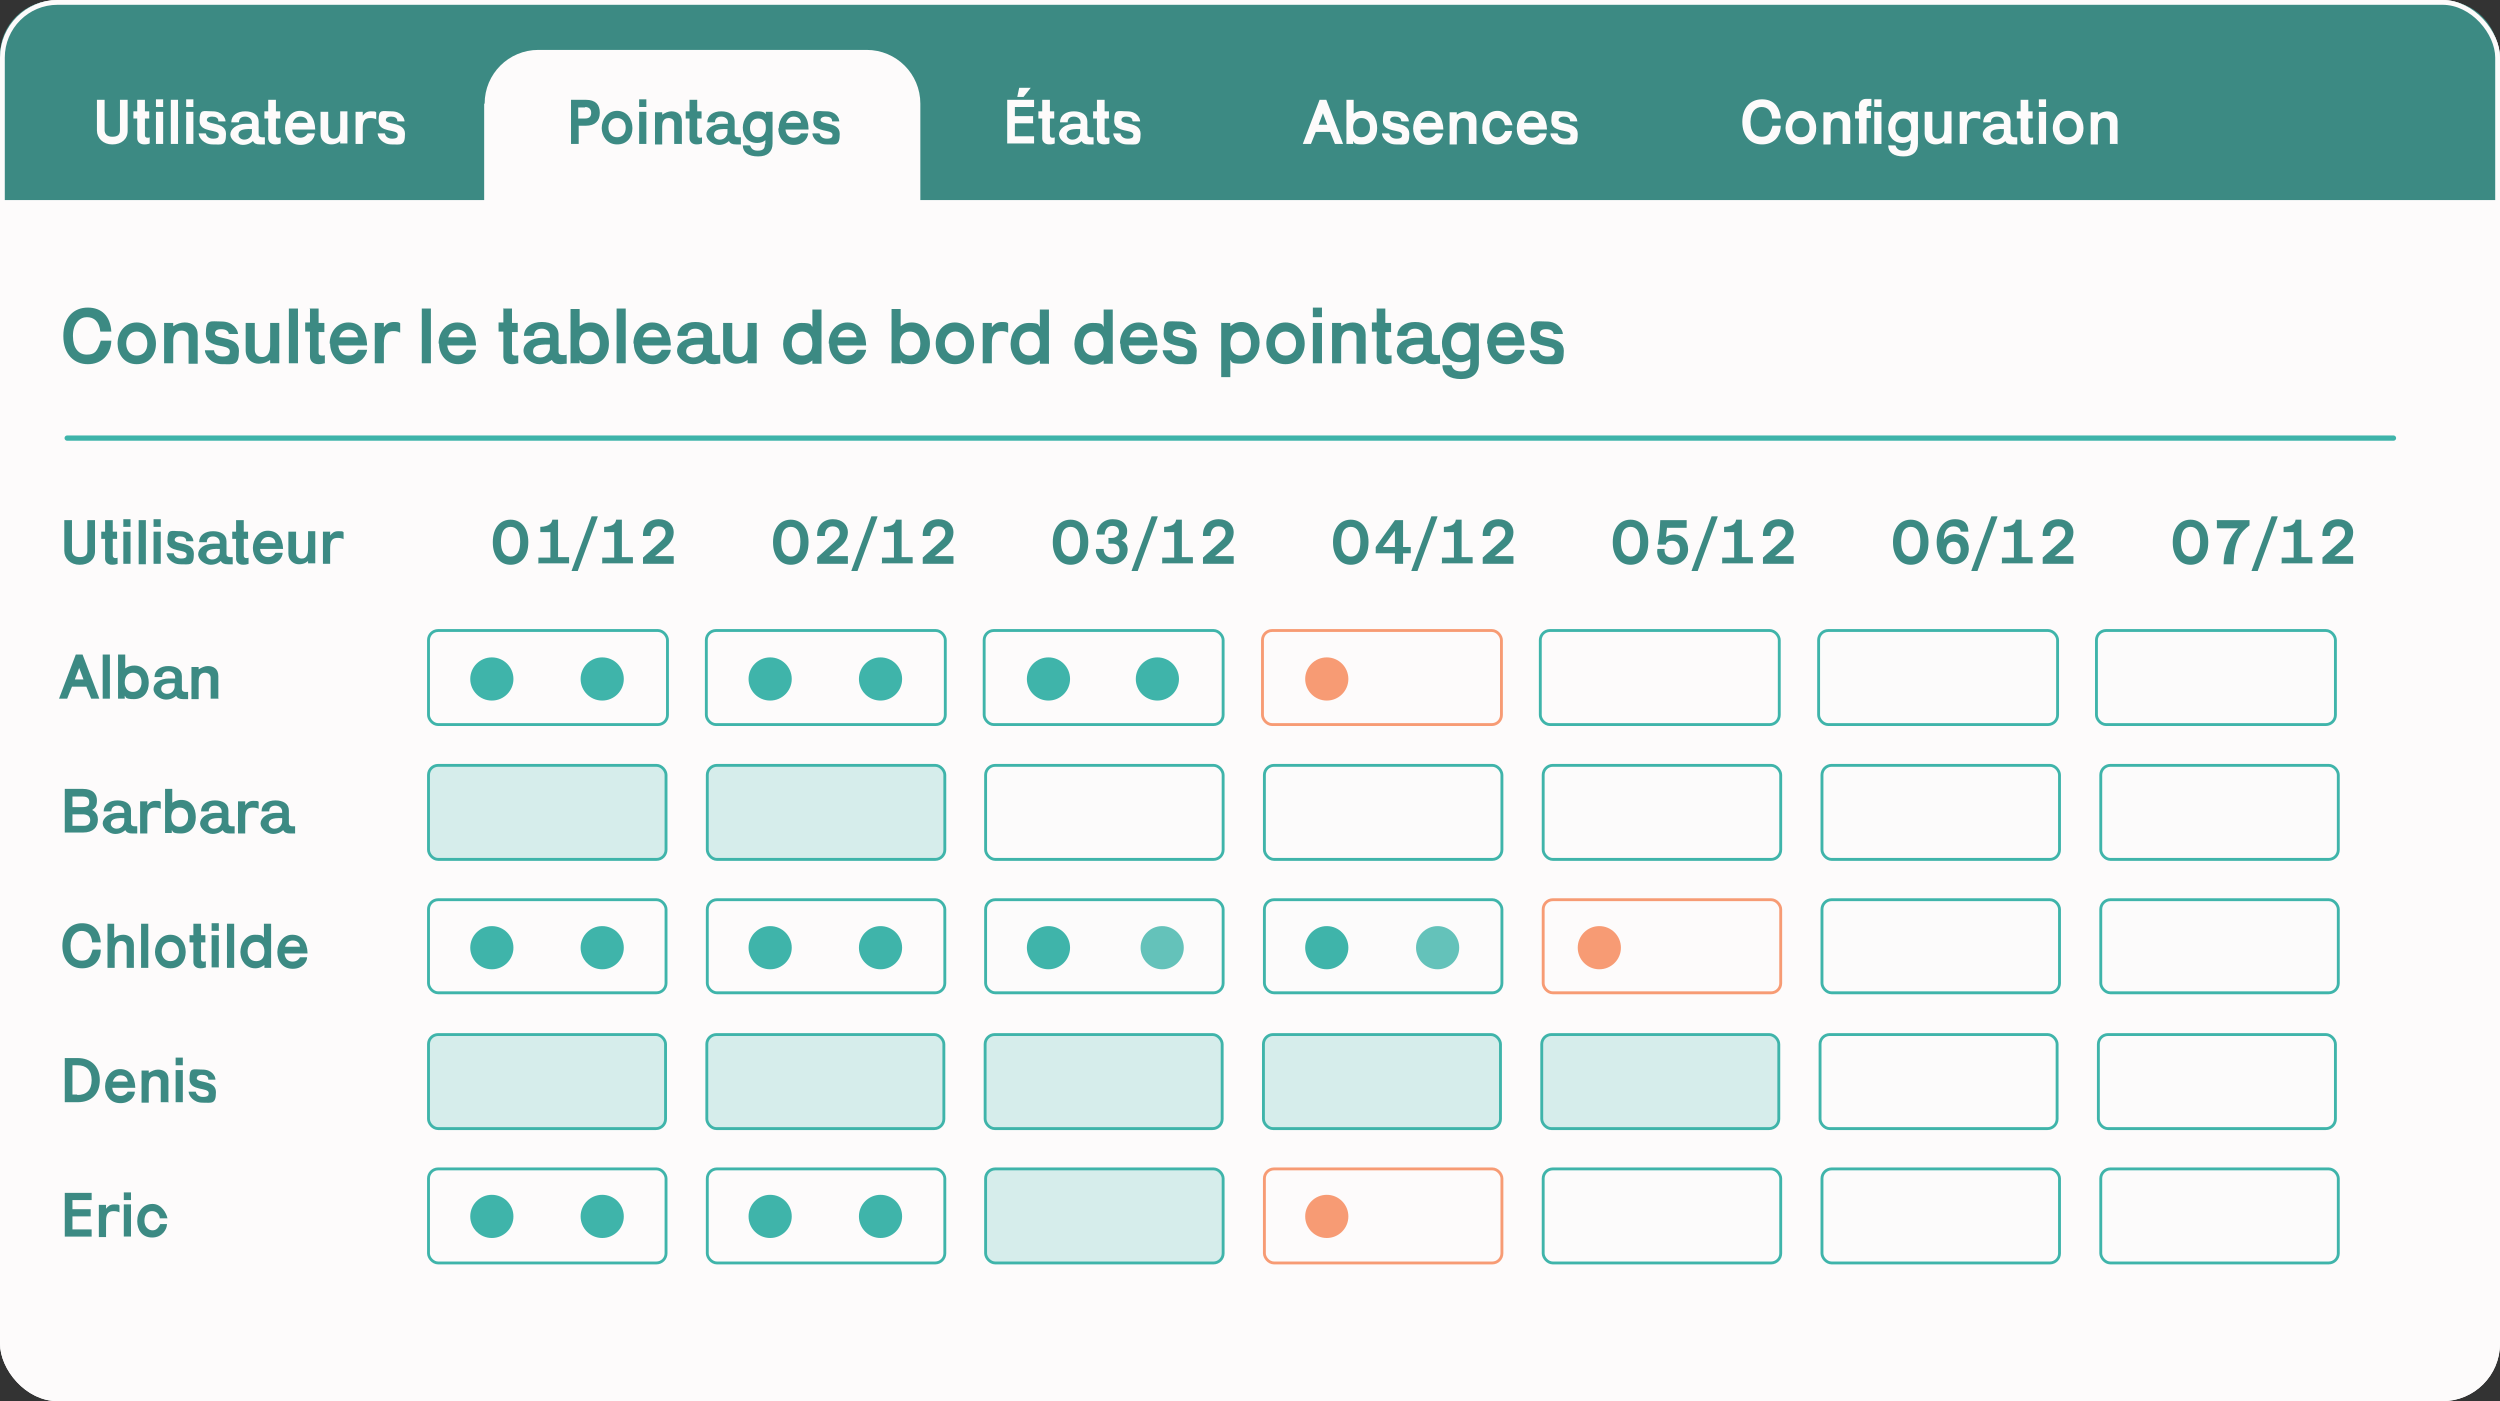 <?xml version="1.0" encoding="UTF-8"?>
<svg id="Calque_1" xmlns="http://www.w3.org/2000/svg" version="1.1" viewBox="0 0 521 292">
  <rect x="0" y="0" width="521" height="292" fill="#333333" stroke="none"/>
  <!-- Generator: Adobe Illustrator 29.7.1, SVG Export Plug-In . SVG Version: 2.1.1 Build 8)  -->
  <defs>
    <style>
      .st0 {
        stroke: #fdfbfb;
      }

      .st0, .st1, .st2, .st3 {
        fill: none;
      }

      .st4, .st5 {
        fill: #fdfbfb;
      }

      .st6, .st7 {
        fill: #3fb4aa;
      }

      .st6, .st5 {
        fill-opacity: .2;
      }

      .st6, .st5, .st1, .st2 {
        stroke-width: .6px;
      }

      .st6, .st5, .st1, .st3 {
        stroke: #3fb4aa;
      }

      .st8 {
        fill: #f79b74;
      }

      .st2 {
        stroke: #f79b74;
      }

      .st9 {
        fill: #3c8a83;
      }

      .st3 {
        stroke-linecap: round;
        stroke-width: 1.1px;
      }
    </style>
  </defs>
  <rect class="st4" y="0" width="521" height="292" rx="12" ry="12"/>
  <path class="st9" d="M0,11.5C0,5.3,5,.2,11.2.2h498.2c6.2,0,11.2,5,11.2,11.2v30.3H0V11.5Z"/>
  <path class="st4" d="M101,21.6c0-6.2,5-11.2,11.2-11.2h68.4c6.2,0,11.2,5,11.2,11.2v29.2h-90.9v-29.2Z"/>
  <rect class="st0" x=".5" y=".5" width="520" height="291" rx="11.5" ry="11.5"/>
  <path class="st4" d="M26.6,20.8v6.5c0,1.7-1.3,2.8-3.2,2.8s-3.2-1.3-3.2-2.9v-6.4h1.6v6.3c0,.8.5,1.4,1.6,1.4s1.6-.4,1.6-1.3v-6.4h1.6ZM28.7,20.8h1.5v2.4h.9v1.5h-.9v3.5c0,.4.3.5.5.5s.4,0,.5-.1v1.3c-.1,0-.4.2-1.1.2-1,0-1.5-.6-1.5-1.3v-4.1h-.8v-1.5h.8v-2.4ZM32.5,20.7h1.5v1.6h-1.5v-1.6ZM32.5,23.3h1.5v6.7h-1.5v-6.7ZM35.6,20.8h1.5v9.2h-1.5v-9.2ZM38.8,20.7h1.5v1.6h-1.5v-1.6ZM38.8,23.3h1.5v6.7h-1.5v-6.7ZM45.5,25.2c0-.6-.5-.9-1.3-.9s-1.1.4-1.1.7c0,1.1,4,.3,4,2.9s-.9,2.2-2.8,2.2-2.9-1.5-2.9-2.3h1.5c.1.5.5,1.1,1.5,1.1s1.2-.3,1.2-.8c0-1.3-4-.3-4-2.9s.7-2,2.7-2,2.7,1.4,2.7,2.1h-1.5ZM53.9,28c0,.4.3.6.7.6s.4,0,.6,0v1.5c-.5,0-.7,0-1,0-.8,0-1.2-.2-1.5-.7-.2.2-.9.8-2.1.8s-2.6-1.1-2.6-2.2,1.3-2.2,3.2-2.2h1.3v-.3c0-.7-.6-1.2-1.4-1.2s-1.3.4-1.3,1.2h-1.6c0-1.5,1.3-2.3,2.9-2.3s2.8.7,2.8,2.1v2.7ZM49.7,28.1c0,.5.5,1,1.2,1,1.1,0,1.6-.9,1.6-1.5v-.7c-2.3-.1-2.8.4-2.8,1.2ZM56,20.8h1.5v2.4h.9v1.5h-.9v3.5c0,.4.3.5.5.5s.4,0,.5-.1v1.3c-.1,0-.4.2-1.1.2-1,0-1.5-.6-1.5-1.3v-4.1h-.8v-1.5h.8v-2.4ZM59.4,26.7c0-1.8,1.2-3.6,3.1-3.6s3.1,1.3,3.2,3.9h-4.8c.1,1.2.8,1.7,1.7,1.7s1.4-.6,1.5-.9h1.5c0,.9-.9,2.4-3,2.4s-3.2-1.6-3.2-3.4ZM62.6,24.3c-.7,0-1.3.4-1.6,1.3h3.1c0-.8-.6-1.3-1.5-1.3ZM66.9,23.3h1.5v4.4c0,.8.5,1.2,1.2,1.2,1.1,0,1.3-1.1,1.3-1.9v-3.8h1.5v6.7h-1.5v-.5c-.2.2-.8.7-1.9.7s-2.2-.8-2.2-2.2v-4.6ZM78.3,24.8c-.3-.1-.6-.2-1.1-.2-1,0-1.6.4-1.6,2v3.4h-1.5v-6.7h1.5v.8c.4-.5.8-.9,1.7-.9s.8,0,1.1.2v1.5ZM82.8,25.2c0-.6-.5-.9-1.3-.9s-1.1.4-1.1.7c0,1.1,4,.3,4,2.9s-.9,2.2-2.8,2.2-2.9-1.5-2.9-2.3h1.5c.1.5.5,1.1,1.5,1.1s1.2-.3,1.2-.8c0-1.3-4-.3-4-2.9s.7-2,2.7-2,2.7,1.4,2.7,2.1h-1.5Z"/>
  <path class="st9" d="M119,30v-9.2h3.1c2,0,2.9,1,2.9,2.7s-1,2.7-2.9,2.7h-1.5v3c0,.3,0,.6,0,.8h-1.7ZM122,22.4h-1.5v2.3h1.4c.9,0,1.3-.4,1.3-1.2s-.5-1.2-1.3-1.2ZM125.4,26.7c0-1.8,1.2-3.6,3.2-3.6s3.2,1.7,3.2,3.6-1.1,3.4-3.2,3.4-3.2-1.8-3.2-3.4ZM130.4,26.6c0-1.2-.7-2-1.8-2s-1.8.8-1.8,2,.7,2,1.8,2,1.8-.7,1.8-2ZM133.2,20.7h1.5v1.6h-1.5v-1.6ZM133.2,23.3h1.5v6.7h-1.5v-6.7ZM142,30h-1.5v-4.4c0-.6-.5-1-1.2-1-1.1,0-1.3,1-1.3,1.7v3.8h-1.5v-6.7h1.5v.5c.6-.4,1.3-.7,1.9-.7,1.2,0,2.2.6,2.2,2.1v4.8ZM143.8,20.8h1.5v2.4h.9v1.5h-.9v3.5c0,.4.3.5.5.5s.4,0,.5-.1v1.3c-.1,0-.4.2-1.1.2-1,0-1.5-.6-1.5-1.3v-4.1h-.8v-1.5h.8v-2.4ZM153.1,28c0,.4.3.6.7.6s.4,0,.6,0v1.5c-.5,0-.7,0-1,0-.8,0-1.2-.2-1.5-.7-.2.2-.9.8-2.1.8s-2.6-1.1-2.6-2.2,1.3-2.2,3.2-2.2h1.3v-.3c0-.7-.6-1.2-1.4-1.2s-1.3.4-1.3,1.2h-1.6c0-1.5,1.3-2.3,2.9-2.3s2.8.7,2.8,2.1v2.7ZM148.8,28.1c0,.5.5,1,1.2,1,1.1,0,1.6-.9,1.6-1.5v-.7c-2.3-.1-2.8.4-2.8,1.2ZM159.5,30v-.8c-.3.3-.9.6-1.7.6-2,0-3-1.5-3-3.2s1.2-3.4,2.9-3.4,1.6.4,1.9.6v-.5h1.4v6.6c0,1.7-1,2.7-3,2.7s-3.2-.8-3.2-2.3h1.5c.2.4.4,1.1,1.6,1.1s1.5-.5,1.5-1.3ZM156.3,26.6c0,1.3.7,2,1.7,2s1.6-.7,1.6-2-.6-1.9-1.6-1.9-1.7.7-1.7,1.9ZM162.3,26.7c0-1.8,1.2-3.6,3.1-3.6s3.1,1.3,3.1,3.9h-4.8c.1,1.2.8,1.7,1.7,1.7s1.4-.6,1.5-.9h1.5c0,.9-.9,2.4-3,2.4s-3.2-1.6-3.2-3.4ZM165.4,24.3c-.7,0-1.3.4-1.6,1.3h3.1c0-.8-.6-1.3-1.5-1.3ZM173.4,25.2c0-.6-.5-.9-1.3-.9s-1.1.4-1.1.7c0,1.1,4,.3,4,2.9s-.9,2.2-2.8,2.2-2.9-1.5-2.9-2.3h1.5c.1.5.5,1.1,1.5,1.1s1.2-.3,1.2-.8c0-1.3-4-.3-4-2.9s.7-2,2.7-2,2.7,1.4,2.7,2.1h-1.5Z"/>
  <path class="st4" d="M209.9,30v-9.2h5.6v1.5h-4v1.9h3.8v1.5h-3.8v2.7h4v1.5h-5.6ZM212.3,18.3h2.5l-1.5,1.9h-1.3l.4-1.9ZM217.3,20.8h1.5v2.4h.9v1.5h-.9v3.5c0,.4.3.5.5.5s.4,0,.5-.1v1.3c-.1,0-.4.2-1.1.2-1,0-1.5-.6-1.5-1.3v-4.1h-.8v-1.5h.8v-2.4ZM226.6,28c0,.4.3.6.7.6s.4,0,.6,0v1.5c-.5,0-.7,0-1,0-.8,0-1.2-.2-1.5-.7-.2.2-.9.8-2.1.8s-2.6-1.1-2.6-2.2,1.3-2.2,3.2-2.2h1.3v-.3c0-.7-.6-1.2-1.4-1.2s-1.3.4-1.3,1.2h-1.6c0-1.5,1.3-2.3,2.9-2.3s2.8.7,2.8,2.1v2.7ZM222.3,28.1c0,.5.5,1,1.2,1,1.1,0,1.6-.9,1.6-1.5v-.7c-2.3-.1-2.8.4-2.8,1.2ZM228.7,20.8h1.5v2.4h.9v1.5h-.9v3.5c0,.4.3.5.5.5s.4,0,.5-.1v1.3c-.1,0-.4.2-1.1.2-1,0-1.5-.6-1.5-1.3v-4.1h-.8v-1.5h.8v-2.4ZM236,25.2c0-.6-.5-.9-1.3-.9s-1,.4-1,.7c0,1.1,4,.3,4,2.9s-.9,2.2-2.8,2.2-2.9-1.5-2.9-2.3h1.5c.1.5.5,1.1,1.5,1.1s1.2-.3,1.2-.8c0-1.3-4-.3-4-2.9s.7-2,2.7-2,2.7,1.4,2.7,2.1h-1.5Z"/>
  <path class="st4" d="M278.2,30l-1-2.5h-3l-1,2.5h-1.7l3.5-9.2h1.4l3.5,9.2h-1.7ZM274.7,26h1.9l-.9-2.4-.9,2.4ZM280.6,30v-9.2h1.5v2.9c.3-.2.9-.6,1.9-.6,2,0,3,1.6,3,3.6s-1.1,3.4-3.1,3.4-1.6-.5-1.9-.7v.6h-1.4ZM285.5,26.6c0-1.4-.8-2-1.8-2s-1.7.7-1.7,2,.7,2,1.7,2,1.8-.7,1.8-2ZM292,25.2c0-.6-.5-.9-1.3-.9s-1,.4-1,.7c0,1.1,4,.3,4,2.9s-.9,2.2-2.8,2.2-2.9-1.5-2.9-2.3h1.5c.1.5.5,1.1,1.5,1.1s1.2-.3,1.2-.8c0-1.3-4-.3-4-2.9s.7-2,2.7-2,2.7,1.4,2.7,2.1h-1.5ZM294.5,26.7c0-1.8,1.2-3.6,3.1-3.6s3.1,1.3,3.2,3.9h-4.8c.1,1.2.8,1.7,1.7,1.7s1.4-.6,1.5-.9h1.5c0,.9-.9,2.4-3,2.4s-3.2-1.6-3.2-3.4ZM297.7,24.3c-.7,0-1.3.4-1.6,1.3h3.1c0-.8-.6-1.3-1.5-1.3ZM307.6,30h-1.5v-4.4c0-.6-.5-1-1.2-1-1.1,0-1.3,1-1.3,1.7v3.8h-1.5v-6.7h1.5v.5c.6-.4,1.3-.7,1.9-.7,1.2,0,2.2.6,2.2,2.1v4.8ZM308.9,26.7c0-2.1,1.3-3.6,3.2-3.6s2.9,2,3.1,3h-1.6c-.1-.8-.6-1.5-1.6-1.5s-1.6.7-1.6,2,.8,2,1.7,2,1.3-.7,1.6-1.3h1.4c0,1.1-1,2.8-3.1,2.8s-3.1-1.6-3.1-3.4ZM316.1,26.7c0-1.8,1.2-3.6,3.1-3.6s3.1,1.3,3.2,3.9h-4.8c.1,1.2.8,1.7,1.7,1.7s1.4-.6,1.5-.9h1.5c0,.9-.9,2.4-3,2.4s-3.2-1.6-3.2-3.4ZM319.2,24.3c-.7,0-1.3.4-1.6,1.3h3.1c0-.8-.6-1.3-1.5-1.3ZM327.2,25.2c0-.6-.5-.9-1.3-.9s-1.1.4-1.1.7c0,1.1,4,.3,4,2.9s-.9,2.2-2.8,2.2-2.9-1.5-2.9-2.3h1.5c.1.5.5,1.1,1.5,1.1s1.2-.3,1.2-.8c0-1.3-4-.3-4-2.9s.7-2,2.7-2,2.7,1.4,2.7,2.1h-1.5Z"/>
  <path class="st4" d="M369.4,26.2h1.7c0,2.4-1.6,3.9-3.9,3.9s-4.1-1.6-4.1-4.7,1.8-4.7,4.1-4.7,3.7,1.4,3.9,4h-1.8c-.1-1.7-1-2.4-2.2-2.4s-2.3,1-2.3,3.1.9,3.1,2.3,3.1,1.8-.6,2.3-2.3ZM372.1,26.7c0-1.8,1.2-3.6,3.2-3.6s3.2,1.7,3.2,3.6-1.1,3.4-3.2,3.4-3.2-1.8-3.2-3.4ZM377.1,26.6c0-1.2-.7-2-1.8-2s-1.8.8-1.8,2,.7,2,1.8,2,1.8-.7,1.8-2ZM385.5,30h-1.5v-4.4c0-.6-.5-1-1.2-1-1.1,0-1.3,1-1.3,1.7v3.8h-1.5v-6.7h1.5v.5c.6-.4,1.3-.7,1.9-.7,1.2,0,2.2.6,2.2,2.1v4.8ZM387.4,30v-5.3h-.8v-1.5h.8v-1.1c0-.6.4-1.5,1.5-1.5s.9,0,1.1,0v1.5c0,0-.3,0-.5,0s-.5.1-.5.5v.5h.9v1.5h-.9v5.3h-1.5ZM390.6,20.7h1.5v1.6h-1.5v-1.6ZM390.6,23.3h1.5v6.7h-1.5v-6.7ZM398.2,30v-.8c-.3.3-.9.6-1.7.6-2,0-3-1.5-3-3.2s1.2-3.4,2.9-3.4,1.6.4,1.9.6v-.5h1.4v6.6c0,1.7-1,2.7-3,2.7s-3.2-.8-3.2-2.3h1.5c.2.4.4,1.1,1.6,1.1s1.5-.5,1.5-1.3ZM395,26.6c0,1.3.7,2,1.7,2s1.6-.7,1.6-2-.6-1.9-1.6-1.9-1.7.7-1.7,1.9ZM401.2,23.3h1.5v4.4c0,.8.5,1.2,1.2,1.2,1.1,0,1.3-1.1,1.3-1.9v-3.8h1.5v6.7h-1.5v-.5c-.2.2-.8.7-1.9.7s-2.2-.8-2.2-2.2v-4.6ZM412.6,24.8c-.3-.1-.6-.2-1.1-.2-1,0-1.6.4-1.6,2v3.4h-1.5v-6.7h1.5v.8c.4-.5.8-.9,1.7-.9s.8,0,1.1.2v1.5ZM419.1,28c0,.4.3.6.7.6s.4,0,.6,0v1.5c-.5,0-.7,0-1,0-.8,0-1.2-.2-1.5-.7-.2.2-.9.8-2.1.8s-2.6-1.1-2.6-2.2,1.3-2.2,3.1-2.2h1.3v-.3c0-.7-.6-1.2-1.4-1.2s-1.3.4-1.3,1.2h-1.6c0-1.5,1.3-2.3,2.9-2.3s2.8.7,2.8,2.1v2.7ZM414.8,28.1c0,.5.5,1,1.2,1,1.1,0,1.6-.9,1.6-1.5v-.7c-2.3-.1-2.8.4-2.8,1.2ZM421.2,20.8h1.5v2.4h.9v1.5h-.9v3.5c0,.4.3.5.5.5s.4,0,.5-.1v1.3c-.1,0-.4.2-1.1.2-1,0-1.5-.6-1.5-1.3v-4.1h-.8v-1.5h.8v-2.4ZM424.9,20.7h1.5v1.6h-1.5v-1.6ZM424.9,23.3h1.5v6.7h-1.5v-6.7ZM427.8,26.7c0-1.8,1.2-3.6,3.2-3.6s3.2,1.7,3.2,3.6-1.1,3.4-3.2,3.4-3.2-1.8-3.2-3.4ZM432.8,26.6c0-1.2-.7-2-1.8-2s-1.8.8-1.8,2,.7,2,1.8,2,1.8-.7,1.8-2ZM441.2,30h-1.5v-4.4c0-.6-.5-1-1.2-1-1.1,0-1.3,1-1.3,1.7v3.8h-1.5v-6.7h1.5v.5c.6-.4,1.3-.7,1.9-.7,1.2,0,2.2.6,2.2,2.1v4.8Z"/>
  <path class="st9" d="M19.8,108.4v6.5c0,1.7-1.3,2.8-3.2,2.8s-3.2-1.3-3.2-2.9v-6.4h1.6v6.3c0,.8.5,1.4,1.6,1.4s1.6-.4,1.6-1.3v-6.4h1.6ZM22,108.4h1.5v2.4h.9v1.5h-.9v3.5c0,.4.3.5.5.5s.4,0,.5-.1v1.3c-.1,0-.4.2-1.1.2-1,0-1.5-.6-1.5-1.3v-4.1h-.8v-1.5h.8v-2.4ZM25.7,108.2h1.5v1.6h-1.5v-1.6ZM25.7,110.8h1.5v6.7h-1.5v-6.7ZM28.9,108.4h1.5v9.2h-1.5v-9.2ZM32,108.2h1.5v1.6h-1.5v-1.6ZM32,110.8h1.5v6.7h-1.5v-6.7ZM38.8,112.7c0-.6-.5-.9-1.3-.9s-1.1.4-1.1.7c0,1.1,4,.3,4,2.9s-.9,2.2-2.8,2.2-2.9-1.5-2.9-2.3h1.5c.1.5.5,1.1,1.5,1.1s1.2-.3,1.2-.8c0-1.3-4-.3-4-2.9s.7-2,2.7-2,2.7,1.4,2.7,2.1h-1.5ZM47.2,115.5c0,.4.3.6.7.6s.4,0,.6,0v1.5c-.5,0-.7,0-1,0-.8,0-1.2-.2-1.5-.7-.2.2-.9.8-2.1.8s-2.6-1-2.6-2.2,1.3-2.2,3.2-2.2h1.3v-.3c0-.7-.6-1.2-1.4-1.2s-1.3.4-1.3,1.2h-1.6c0-1.5,1.3-2.3,2.9-2.3s2.8.7,2.8,2.1v2.7ZM43,115.6c0,.5.5,1,1.2,1,1.1,0,1.6-.9,1.6-1.5v-.7c-2.3-.1-2.8.4-2.8,1.2ZM49.3,108.4h1.5v2.4h.9v1.5h-.9v3.5c0,.4.3.5.5.5s.4,0,.5-.1v1.3c-.1,0-.4.2-1.1.2-1,0-1.5-.6-1.5-1.3v-4.1h-.8v-1.5h.8v-2.4ZM52.7,114.2c0-1.8,1.2-3.6,3.1-3.6s3.1,1.3,3.2,3.8h-4.8c.1,1.2.8,1.7,1.7,1.7s1.4-.6,1.5-.9h1.5c0,.9-.9,2.4-3,2.4s-3.2-1.6-3.2-3.4ZM55.9,111.9c-.7,0-1.3.4-1.6,1.3h3.1c0-.8-.6-1.3-1.5-1.3ZM60.2,110.8h1.5v4.4c0,.8.5,1.2,1.2,1.2,1.1,0,1.3-1.1,1.3-1.9v-3.8h1.5v6.7h-1.5v-.5c-.2.2-.8.7-1.9.7s-2.2-.8-2.2-2.2v-4.6ZM71.5,112.3c-.3-.1-.6-.2-1.1-.2-1,0-1.6.4-1.6,2v3.4h-1.5v-6.7h1.5v.8c.4-.5.8-.9,1.7-.9s.8,0,1.1.2v1.5Z"/>
  <path class="st9" d="M19,145.6l-1-2.5h-3l-1,2.5h-1.7l3.5-9.2h1.4l3.5,9.2h-1.7ZM15.5,141.6h1.9l-.9-2.4-.9,2.4ZM21.4,136.4h1.5v9.2h-1.5v-9.2ZM24.6,145.6v-9.2h1.5v2.9c.3-.2.9-.6,1.9-.6,2,0,3,1.6,3,3.6s-1.1,3.4-3.1,3.4-1.6-.5-1.9-.7v.6h-1.4ZM29.5,142.2c0-1.4-.8-2-1.8-2s-1.7.7-1.7,2,.7,2,1.7,2,1.8-.7,1.8-2ZM37.9,143.6c0,.4.3.6.7.6s.4,0,.6,0v1.5c-.5,0-.7,0-1,0-.8,0-1.2-.2-1.5-.7-.2.2-.9.8-2.1.8s-2.6-1-2.6-2.2,1.3-2.2,3.2-2.2h1.3v-.3c0-.7-.6-1.2-1.4-1.2s-1.3.4-1.3,1.2h-1.6c0-1.5,1.3-2.3,2.9-2.3s2.8.7,2.8,2.1v2.7ZM33.6,143.6c0,.5.5,1,1.2,1,1.1,0,1.6-.9,1.6-1.5v-.7c-2.3-.1-2.8.4-2.8,1.2ZM45.4,145.6h-1.5v-4.4c0-.6-.5-1-1.2-1-1.1,0-1.3,1-1.3,1.7v3.8h-1.5v-6.7h1.5v.5c.6-.4,1.3-.7,1.9-.7,1.2,0,2.2.6,2.2,2.1v4.8Z"/>
  <path class="st9" d="M13.5,173.6v-9.2h3.7c2.2,0,3,1.1,3,2.4s-.4,1.6-1,2c1,.5,1.2,1.3,1.2,2,0,1.6-1,2.7-3.1,2.7h-3.8ZM17.2,166h-2.1v2.2h2.1c1,0,1.4-.3,1.4-1.1s-.5-1.1-1.4-1.1ZM17.2,169.7h-2.1v2.4h2.4c.8,0,1.3-.4,1.3-1.2s-.6-1.2-1.6-1.2ZM27.3,171.6c0,.4.3.6.7.6s.4,0,.6,0v1.5c-.5,0-.7,0-1,0-.8,0-1.2-.2-1.5-.7-.2.2-.9.8-2.1.8s-2.6-1.1-2.6-2.2,1.3-2.2,3.2-2.2h1.3v-.3c0-.7-.6-1.2-1.4-1.2s-1.3.4-1.3,1.2h-1.6c0-1.5,1.3-2.3,2.9-2.3s2.8.7,2.8,2.1v2.7ZM23.1,171.7c0,.5.5,1,1.2,1,1.1,0,1.6-.9,1.6-1.5v-.7c-2.3-.1-2.8.4-2.8,1.2ZM33.4,168.5c-.3-.1-.6-.2-1.1-.2-1,0-1.6.4-1.6,2v3.4h-1.5v-6.7h1.5v.8c.4-.5.8-.9,1.7-.9s.8,0,1.1.2v1.5ZM34.4,173.6v-9.2h1.5v2.9c.3-.2.9-.6,1.9-.6,2,0,3,1.6,3,3.6s-1.1,3.4-3.1,3.4-1.6-.5-1.9-.7v.6h-1.4ZM39.2,170.3c0-1.4-.8-2-1.8-2s-1.7.7-1.7,2,.7,2,1.7,2,1.8-.7,1.8-2ZM47.6,171.6c0,.4.3.6.7.6s.4,0,.6,0v1.5c-.5,0-.7,0-1,0-.8,0-1.2-.2-1.5-.7-.2.2-.9.8-2.1.8s-2.6-1.1-2.6-2.2,1.3-2.2,3.2-2.2h1.3v-.3c0-.7-.6-1.2-1.4-1.2s-1.3.4-1.3,1.2h-1.6c0-1.5,1.3-2.3,2.9-2.3s2.8.7,2.8,2.1v2.7ZM43.4,171.7c0,.5.5,1,1.2,1,1.1,0,1.6-.9,1.6-1.5v-.7c-2.3-.1-2.8.4-2.8,1.2ZM53.8,168.5c-.3-.1-.6-.2-1.1-.2-1,0-1.6.4-1.6,2v3.4h-1.5v-6.7h1.5v.8c.4-.5.8-.9,1.7-.9s.8,0,1.1.2v1.5ZM60.2,171.6c0,.4.3.6.7.6s.4,0,.6,0v1.5c-.5,0-.7,0-1,0-.8,0-1.2-.2-1.5-.7-.2.2-.9.8-2.1.8s-2.6-1.1-2.6-2.2,1.3-2.2,3.2-2.2h1.3v-.3c0-.7-.6-1.2-1.4-1.2s-1.3.4-1.3,1.2h-1.6c0-1.5,1.3-2.3,2.9-2.3s2.8.7,2.8,2.1v2.7ZM56,171.7c0,.5.5,1,1.2,1,1.1,0,1.6-.9,1.6-1.5v-.7c-2.3-.1-2.8.4-2.8,1.2Z"/>
  <path class="st9" d="M19.3,197.9h1.7c0,2.4-1.6,3.9-3.9,3.9s-4.1-1.6-4.1-4.7,1.8-4.7,4.1-4.7,3.7,1.4,3.9,4h-1.8c-.1-1.7-1-2.4-2.2-2.4s-2.3,1-2.3,3.1.9,3.1,2.3,3.1,1.8-.6,2.3-2.3ZM27.9,201.7h-1.5v-4.4c0-.8-.5-1.2-1.2-1.2-1.1,0-1.3,1.2-1.3,2v3.6h-1.5v-9.2h1.4v3c.2-.2.9-.7,1.9-.7s2.2.6,2.2,2.1v4.8ZM29.4,192.5h1.5v9.2h-1.5v-9.2ZM32.3,198.4c0-1.8,1.2-3.6,3.2-3.6s3.2,1.7,3.2,3.6-1.1,3.4-3.2,3.4-3.2-1.8-3.2-3.4ZM37.3,198.3c0-1.2-.7-2-1.8-2s-1.8.8-1.8,2,.7,2,1.8,2,1.8-.7,1.8-2ZM40.4,192.5h1.5v2.4h.9v1.5h-.9v3.5c0,.4.3.5.5.5s.4,0,.5-.1v1.3c-.1,0-.4.2-1.1.2-1,0-1.5-.6-1.5-1.3v-4.1h-.8v-1.5h.8v-2.4ZM44.1,192.4h1.5v1.6h-1.5v-1.6ZM44.1,194.9h1.5v6.7h-1.5v-6.7ZM47.3,192.5h1.5v9.2h-1.5v-9.2ZM56.5,201.7h-1.4v-.6c-.3.2-.9.7-1.9.7-2,0-3.1-1.7-3.1-3.4s1.1-3.6,3-3.6,1.5.4,1.9.6v-2.9h1.5v9.2ZM51.6,198.3c0,1.3.7,2,1.8,2s1.7-.7,1.7-2-.7-2-1.7-2-1.8.6-1.8,2ZM57.8,198.4c0-1.8,1.2-3.6,3.1-3.6s3.1,1.3,3.2,3.9h-4.8c.1,1.2.8,1.7,1.7,1.7s1.4-.6,1.5-.9h1.5c0,.9-.9,2.4-3,2.4s-3.2-1.6-3.2-3.4ZM61,196c-.7,0-1.3.4-1.6,1.3h3.1c0-.8-.6-1.3-1.5-1.3Z"/>
  <path class="st9" d="M13.5,229.7v-9.2h2.7c2.7,0,4.6,1.7,4.6,4.6s-1.8,4.6-4.6,4.6h-2.7ZM16.1,228.2c1.9,0,3-1,3-3.1s-1.1-3.1-3-3.1h-1v6.1h1ZM21.9,226.4c0-1.8,1.2-3.6,3.1-3.6s3.1,1.3,3.2,3.9h-4.8c.1,1.2.8,1.7,1.7,1.7s1.4-.6,1.5-.9h1.5c0,.9-.9,2.4-3,2.4s-3.2-1.6-3.2-3.4ZM25.1,224.1c-.7,0-1.3.4-1.6,1.3h3.1c0-.8-.6-1.3-1.5-1.3ZM35,229.7h-1.5v-4.4c0-.6-.5-1-1.2-1-1.1,0-1.3,1-1.3,1.7v3.8h-1.5v-6.7h1.5v.5c.6-.4,1.3-.7,1.9-.7,1.2,0,2.2.6,2.2,2.1v4.8ZM36.6,220.4h1.5v1.6h-1.5v-1.6ZM36.6,223h1.5v6.7h-1.5v-6.7ZM43.4,224.9c0-.6-.5-.9-1.3-.9s-1.1.4-1.1.7c0,1.1,4,.3,4,2.9s-.9,2.2-2.8,2.2-2.9-1.5-2.9-2.3h1.5c.1.5.5,1.1,1.5,1.1s1.2-.3,1.2-.8c0-1.3-4-.3-4-2.9s.7-2,2.7-2,2.7,1.4,2.7,2.1h-1.5Z"/>
  <path class="st9" d="M13.5,257.8v-9.2h5.6v1.5h-4v1.9h3.8v1.5h-3.8v2.7h4v1.5h-5.6ZM24.8,252.6c-.3-.1-.6-.2-1.1-.2-1,0-1.6.4-1.6,2v3.4h-1.5v-6.7h1.5v.8c.4-.5.8-.9,1.7-.9s.8,0,1.1.2v1.5ZM25.8,248.5h1.5v1.6h-1.5v-1.6ZM25.8,251h1.5v6.7h-1.5v-6.7ZM28.6,254.5c0-2.1,1.3-3.6,3.2-3.6s2.9,2,3.1,3h-1.6c-.1-.8-.6-1.5-1.6-1.5s-1.6.7-1.6,2,.8,2,1.7,2,1.3-.7,1.6-1.3h1.4c0,1.1-1,2.8-3.1,2.8s-3.1-1.6-3.1-3.4Z"/>
  <path class="st9" d="M106.4,117.7c-2,0-3.7-1.5-3.7-4.7s1.7-4.7,3.7-4.7,3.7,1.5,3.7,4.7-1.7,4.7-3.7,4.7ZM106.4,116c1.4,0,2-1.2,2-3.1s-.6-3.1-2-3.1-2,1.2-2,3.1.6,3.1,2,3.1ZM112.2,117.5v-1.3h2.5v-5.3h-2.1v-1.1c2-.1,2.4-.8,2.5-1.5h1.2v7.8h2.3v1.3h-6.5ZM119.1,119l4.2-11.4h1.3l-4.2,11.4h-1.3ZM125.5,117.5v-1.3h2.5v-5.3h-2.1v-1.1c2-.1,2.4-.8,2.5-1.5h1.2v7.8h2.3v1.3h-6.5ZM134,117.5v-1.3l3-2.7c1-.9,1.7-1.5,1.7-2.4s-.5-1.4-1.5-1.4-1.6.7-1.6,2h-1.6c-.1-2.2,1.3-3.5,3.3-3.5s3.1,1.3,3.1,2.7-.8,2.5-2,3.4l-1.9,1.6h3.9v1.6h-6.4Z"/>
  <path class="st9" d="M164.8,117.7c-2,0-3.7-1.5-3.7-4.7s1.7-4.7,3.7-4.7,3.7,1.5,3.7,4.7-1.7,4.7-3.7,4.7ZM164.8,116c1.4,0,2-1.2,2-3.1s-.6-3.1-2-3.1-2,1.2-2,3.1.6,3.1,2,3.1ZM170.3,117.5v-1.3l3-2.7c1-.9,1.7-1.5,1.7-2.4s-.5-1.4-1.5-1.4-1.6.7-1.6,2h-1.6c-.1-2.2,1.3-3.5,3.3-3.5s3.1,1.3,3.1,2.7-.8,2.5-2,3.4l-1.9,1.6h3.9v1.6h-6.4ZM177.4,119l4.2-11.4h1.3l-4.2,11.4h-1.3ZM183.8,117.5v-1.3h2.5v-5.3h-2.1v-1.1c2-.1,2.4-.8,2.5-1.5h1.2v7.8h2.3v1.3h-6.5ZM192.3,117.5v-1.3l3-2.7c1-.9,1.7-1.5,1.7-2.4s-.5-1.4-1.5-1.4-1.6.7-1.6,2h-1.6c-.1-2.2,1.3-3.5,3.3-3.5s3.1,1.3,3.1,2.7-.8,2.5-2,3.4l-1.9,1.6h3.9v1.6h-6.4Z"/>
  <path class="st9" d="M223.1,117.7c-2,0-3.7-1.5-3.7-4.7s1.7-4.7,3.7-4.7,3.7,1.5,3.7,4.7-1.7,4.7-3.7,4.7ZM223.1,116c1.4,0,2-1.2,2-3.1s-.6-3.1-2-3.1-2,1.2-2,3.1.6,3.1,2,3.1ZM231,112.1h.8c.8,0,1.4-.6,1.4-1.3s-.4-1.2-1.4-1.2-1.5.7-1.6,1.8h-1.6c-.1-1.5,1.1-3.2,3.3-3.2s3,1.3,3,2.4-.3,1.6-1.2,2c1,.5,1.3,1.1,1.3,2,0,1.5-1.2,3-3.3,3s-3.5-1.7-3.3-3.2h1.6c0,.9.5,1.8,1.7,1.8s1.6-.6,1.6-1.5-.5-1.4-1.5-1.4h-.8v-1.2ZM235.8,119l4.2-11.4h1.3l-4.2,11.4h-1.3ZM242.2,117.5v-1.3h2.5v-5.3h-2.1v-1.1c2-.1,2.4-.8,2.5-1.5h1.2v7.8h2.3v1.3h-6.5ZM250.7,117.5v-1.3l3-2.7c1-.9,1.7-1.5,1.7-2.4s-.5-1.4-1.5-1.4-1.6.7-1.6,2h-1.6c-.1-2.2,1.3-3.5,3.3-3.5s3.1,1.3,3.1,2.7-.8,2.5-2,3.4l-1.9,1.6h3.9v1.6h-6.4Z"/>
  <path class="st9" d="M281.5,117.7c-2,0-3.7-1.5-3.7-4.7s1.7-4.7,3.7-4.7,3.7,1.5,3.7,4.7-1.7,4.7-3.7,4.7ZM281.5,116c1.4,0,2-1.2,2-3.1s-.6-3.1-2-3.1-2,1.2-2,3.1.6,3.1,2,3.1ZM286.7,115.3v-1.3l4-5.6h1.7v5.6h1.6v1.3h-1.6v2.2h-1.7v-2.2h-4ZM288.2,114h2.5v-3.4l-2.5,3.4ZM294.1,119l4.2-11.4h1.3l-4.2,11.4h-1.3ZM300.5,117.5v-1.3h2.5v-5.3h-2.1v-1.1c2-.1,2.4-.8,2.5-1.5h1.2v7.8h2.3v1.3h-6.5ZM309,117.5v-1.3l3-2.7c1-.9,1.7-1.5,1.7-2.4s-.5-1.4-1.5-1.4-1.6.7-1.6,2h-1.6c-.1-2.2,1.3-3.5,3.3-3.5s3.1,1.3,3.1,2.7-.8,2.5-2,3.4l-1.9,1.6h3.9v1.6h-6.4Z"/>
  <path class="st9" d="M339.8,117.7c-2,0-3.7-1.5-3.7-4.7s1.7-4.7,3.7-4.7,3.7,1.5,3.7,4.7-1.7,4.7-3.7,4.7ZM339.8,116c1.4,0,2-1.2,2-3.1s-.6-3.1-2-3.1-2,1.2-2,3.1.6,3.1,2,3.1ZM347.2,113.5h-1.7c.3-1.8.4-3.1.5-5.1h5.5s0,1.6,0,1.6h-4.1l-.2,1.9c.5-.3,1-.5,1.8-.5,1.7,0,2.8,1.3,2.8,3.1s-1.4,3.2-3.4,3.2-3.3-1.3-3-3.3h1.5c-.1,1.2.5,1.8,1.6,1.8s1.6-.8,1.6-1.7-.5-1.8-1.6-1.8-1.3.5-1.4.9ZM352.5,119l4.2-11.4h1.3l-4.2,11.4h-1.3ZM358.9,117.5v-1.3h2.5v-5.3h-2.1v-1.1c2-.1,2.4-.8,2.5-1.5h1.2v7.8h2.3v1.3h-6.5ZM367.4,117.5v-1.3l3-2.7c1-.9,1.7-1.5,1.7-2.4s-.5-1.4-1.5-1.4-1.6.7-1.6,2h-1.6c-.1-2.2,1.3-3.5,3.3-3.5s3.1,1.3,3.1,2.7-.8,2.5-2,3.4l-1.9,1.6h3.9v1.6h-6.4Z"/>
  <path class="st9" d="M398.2,117.7c-2,0-3.7-1.5-3.7-4.7s1.7-4.7,3.7-4.7,3.7,1.5,3.7,4.7-1.7,4.7-3.7,4.7ZM398.2,116c1.4,0,2-1.2,2-3.1s-.6-3.1-2-3.1-2,1.2-2,3.1.6,3.1,2,3.1ZM410.3,114.4c0,1.8-1.2,3.2-3.2,3.2s-3.5-1.8-3.5-4.6,1.5-4.8,3.8-4.8,2.8,1.3,2.8,2.6h-1.6c0-.4-.3-1.1-1.5-1.1s-1.9.8-2,2.7c.5-.6,1.2-1.1,2.4-1.1,1.7,0,2.8,1.3,2.8,3.1ZM407.1,112.9c-1.1,0-1.5.8-1.5,1.7s.4,1.7,1.5,1.7,1.5-.8,1.5-1.7-.4-1.7-1.5-1.7ZM410.8,119l4.2-11.4h1.3l-4.2,11.4h-1.3ZM417.2,117.5v-1.3h2.5v-5.3h-2.1v-1.1c2-.1,2.4-.8,2.5-1.5h1.2v7.8h2.3v1.3h-6.5ZM425.7,117.5v-1.3l3-2.7c1-.9,1.7-1.5,1.7-2.4s-.5-1.4-1.5-1.4-1.6.7-1.6,2h-1.6c-.1-2.2,1.3-3.5,3.3-3.5s3.1,1.3,3.1,2.7-.8,2.5-2,3.4l-1.9,1.6h3.9v1.6h-6.4Z"/>
  <path class="st9" d="M456.5,117.7c-2,0-3.7-1.5-3.7-4.7s1.7-4.7,3.7-4.7,3.7,1.5,3.7,4.7-1.7,4.7-3.7,4.7ZM456.5,116c1.4,0,2-1.2,2-3.1s-.6-3.1-2-3.1-2,1.2-2,3.1.6,3.1,2,3.1ZM461.9,108.4h6.9v1.1c-1.8,1.3-3.3,3.1-3.3,8.1h-2.1c0-3.4,1.6-6.2,3-7.5h-4.4v-1.6ZM469.2,119l4.2-11.4h1.3l-4.2,11.4h-1.3ZM475.5,117.5v-1.3h2.5v-5.3h-2.1v-1.1c2-.1,2.4-.8,2.5-1.5h1.2v7.8h2.3v1.3h-6.5ZM484,117.5v-1.3l3-2.7c1-.9,1.7-1.5,1.7-2.4s-.5-1.4-1.5-1.4-1.6.7-1.6,2h-1.6c-.1-2.2,1.3-3.5,3.3-3.5s3.1,1.3,3.1,2.7-.8,2.5-2,3.4l-1.9,1.6h3.9v1.6h-6.4Z"/>
  <path class="st9" d="M21.1,71h2.1c-.1,3-2.1,4.9-4.9,4.9s-5.1-2-5.1-5.9,2.2-5.9,5.1-5.9,4.7,1.8,4.9,5h-2.3c-.2-2.1-1.3-3-2.8-3s-2.9,1.3-2.9,3.9,1.2,3.9,2.9,3.9,2.2-.7,2.9-2.9ZM24.5,71.6c0-2.3,1.5-4.4,4-4.4s4,2.2,4,4.4-1.3,4.3-4,4.3-4-2.2-4-4.3ZM30.7,71.6c0-1.5-.9-2.5-2.2-2.5s-2.2,1-2.2,2.5.9,2.5,2.2,2.5,2.2-.9,2.2-2.5ZM41.2,75.8h-1.9v-5.6c0-.8-.6-1.3-1.5-1.3-1.4,0-1.7,1.2-1.7,2.1v4.7h-1.9v-8.4h1.9v.7c.7-.5,1.6-.8,2.4-.8,1.5,0,2.7.8,2.7,2.6v6ZM47.7,69.8c0-.8-.6-1.2-1.6-1.2s-1.3.4-1.3.9c0,1.4,5,.4,5,3.6s-1.1,2.8-3.5,2.8-3.6-1.9-3.6-2.9h1.9c.1.7.6,1.3,1.8,1.3s1.5-.4,1.5-1.1c0-1.7-5-.4-5-3.6s.9-2.6,3.3-2.6,3.4,1.8,3.4,2.6h-1.9ZM51.2,67.3h1.9v5.6c0,1,.7,1.5,1.5,1.5,1.4,0,1.7-1.3,1.7-2.4v-4.7h1.9v8.4h-1.9v-.7c-.3.2-1.1.8-2.4.8s-2.7-.9-2.7-2.8v-5.8ZM60.2,64.3h1.9v11.4h-1.9v-11.4ZM64.5,64.3h1.9v3h1.2v1.9h-1.2v4.3c0,.5.3.6.7.6s.5,0,.6-.1v1.7c-.2,0-.6.2-1.3.2-1.3,0-1.8-.8-1.8-1.6v-5.2h-1v-1.9h1v-3ZM68.7,71.6c0-2.3,1.5-4.4,3.9-4.4s3.8,1.7,3.9,4.8h-6c.2,1.5,1,2.1,2.2,2.1s1.7-.8,1.9-1.2h1.9c-.1,1.1-1.2,3-3.7,3s-4-2-4-4.3ZM72.7,68.7c-.9,0-1.7.5-2,1.6h3.9c-.1-1-.8-1.6-1.9-1.6ZM83.3,69.3c-.4-.2-.7-.3-1.3-.3-1.2,0-2,.5-2,2.5v4.2h-1.9v-8.4h1.9v.9c.5-.6,1-1.1,2.1-1.1s1,.1,1.3.3v1.9ZM87.9,64.3h1.9v11.4h-1.9v-11.4ZM91.4,71.6c0-2.3,1.5-4.4,3.9-4.4s3.8,1.7,3.9,4.8h-6c.2,1.5,1,2.1,2.2,2.1s1.7-.8,1.9-1.2h1.9c-.1,1.1-1.2,3-3.7,3s-4-2-4-4.3ZM95.4,68.7c-.9,0-1.7.5-2,1.6h3.9c-.1-1-.8-1.6-1.9-1.6ZM104.8,64.3h1.9v3h1.2v1.9h-1.2v4.3c0,.5.3.6.7.6s.5,0,.6-.1v1.7c-.2,0-.6.2-1.3.2-1.3,0-1.8-.8-1.8-1.6v-5.2h-1v-1.9h1v-3ZM116.4,73.3c0,.5.3.7.9.7s.4,0,.8-.1v1.9c-.6,0-.9.1-1.2.1-1,0-1.5-.2-1.9-.9-.3.2-1.1.9-2.6.9s-3.3-1.3-3.3-2.8,1.6-2.7,3.9-2.7h1.6v-.4c0-.9-.7-1.5-1.7-1.5s-1.6.5-1.6,1.5h-2.1c0-1.8,1.6-2.9,3.7-2.9s3.5.9,3.5,2.7v3.4ZM111.1,73.3c0,.7.6,1.2,1.5,1.2,1.4,0,2-1.2,2-1.9v-.8c-2.9-.1-3.5.5-3.5,1.4ZM118.9,75.8v-11.4h1.9v3.6c.4-.3,1.1-.8,2.3-.8,2.5,0,3.8,2,3.8,4.4s-1.4,4.3-3.8,4.3-2-.6-2.3-.9v.7h-1.8ZM125,71.6c0-1.8-1-2.5-2.2-2.5s-2.1.8-2.1,2.5.9,2.5,2.1,2.5,2.2-.8,2.2-2.5ZM128.5,64.3h1.9v11.4h-1.9v-11.4ZM132,71.6c0-2.3,1.5-4.4,3.9-4.4s3.8,1.7,3.9,4.8h-6c.2,1.5,1,2.1,2.2,2.1s1.7-.8,1.9-1.2h1.9c-.1,1.1-1.2,3-3.7,3s-4-2-4-4.3ZM136,68.7c-.9,0-1.7.5-2,1.6h3.9c-.1-1-.8-1.6-1.9-1.6ZM148.4,73.3c0,.5.3.7.9.7s.4,0,.8-.1v1.9c-.6,0-.9.1-1.2.1-1,0-1.5-.2-1.9-.9-.3.2-1.1.9-2.6.9s-3.3-1.3-3.3-2.8,1.6-2.7,3.9-2.7h1.6v-.4c0-.9-.7-1.5-1.7-1.5s-1.6.5-1.6,1.5h-2.1c0-1.8,1.6-2.9,3.7-2.9s3.5.9,3.5,2.7v3.4ZM143,73.3c0,.7.6,1.2,1.5,1.2,1.4,0,2-1.2,2-1.9v-.8c-2.9-.1-3.5.5-3.5,1.4ZM150.7,67.3h1.9v5.6c0,1,.7,1.5,1.5,1.5,1.4,0,1.7-1.3,1.7-2.4v-4.7h1.9v8.4h-1.9v-.7c-.3.2-1.1.8-2.4.8s-2.7-.9-2.7-2.8v-5.8ZM171.1,75.8h-1.8v-.7c-.4.3-1.1.9-2.3.9-2.5,0-3.8-2.2-3.8-4.3s1.3-4.4,3.8-4.4,1.9.5,2.3.8v-3.6h1.9v11.4ZM165,71.6c0,1.7.9,2.5,2.2,2.5s2.1-.8,2.1-2.5-.9-2.5-2.1-2.5-2.2.7-2.2,2.5ZM172.7,71.6c0-2.3,1.5-4.4,3.9-4.4s3.8,1.7,3.9,4.8h-6c.2,1.5,1,2.1,2.2,2.1s1.7-.8,1.9-1.2h1.9c-.1,1.1-1.2,3-3.7,3s-4-2-4-4.3ZM176.6,68.7c-.9,0-1.7.5-2,1.6h3.9c-.1-1-.8-1.6-1.9-1.6ZM185.8,75.8v-11.4h1.9v3.6c.4-.3,1.1-.8,2.3-.8,2.5,0,3.8,2,3.8,4.4s-1.4,4.3-3.8,4.3-2-.6-2.3-.9v.7h-1.8ZM191.8,71.6c0-1.8-1-2.5-2.2-2.5s-2.1.8-2.1,2.5.9,2.5,2.1,2.5,2.2-.8,2.2-2.5ZM195,71.6c0-2.3,1.5-4.4,4-4.4s4,2.2,4,4.4-1.3,4.3-4,4.3-4-2.2-4-4.3ZM201.3,71.6c0-1.5-.9-2.5-2.2-2.5s-2.2,1-2.2,2.5.9,2.5,2.2,2.5,2.2-.9,2.2-2.5ZM210,69.3c-.4-.2-.7-.3-1.3-.3-1.2,0-2,.5-2,2.5v4.2h-1.9v-8.4h1.9v.9c.5-.6,1-1.1,2.1-1.1s1,.1,1.3.3v1.9ZM218.5,75.8h-1.8v-.7c-.4.3-1.1.9-2.3.9-2.5,0-3.8-2.2-3.8-4.3s1.3-4.4,3.8-4.4,1.9.5,2.3.8v-3.6h1.9v11.4ZM212.4,71.6c0,1.7.9,2.5,2.2,2.5s2.1-.8,2.1-2.5-.9-2.5-2.1-2.5-2.2.7-2.2,2.5ZM231.8,75.8h-1.8v-.7c-.4.3-1.1.9-2.3.9-2.5,0-3.8-2.2-3.8-4.3s1.3-4.4,3.8-4.4,1.9.5,2.3.8v-3.6h1.9v11.4ZM225.7,71.6c0,1.7.9,2.5,2.2,2.5s2.1-.8,2.1-2.5-.9-2.5-2.1-2.5-2.2.7-2.2,2.5ZM233.4,71.6c0-2.3,1.5-4.4,3.9-4.4s3.8,1.7,3.9,4.8h-6c.2,1.5,1,2.1,2.2,2.1s1.7-.8,1.9-1.2h1.9c-.1,1.1-1.2,3-3.7,3s-4-2-4-4.3ZM237.4,68.7c-.9,0-1.7.5-2,1.6h3.9c-.1-1-.8-1.6-1.9-1.6ZM247.3,69.8c0-.8-.6-1.2-1.6-1.2s-1.3.4-1.3.9c0,1.4,5,.4,5,3.6s-1.1,2.8-3.5,2.8-3.6-1.9-3.6-2.9h1.9c.1.7.6,1.3,1.8,1.3s1.5-.4,1.5-1.1c0-1.7-5-.4-5-3.6s.9-2.6,3.3-2.6,3.4,1.8,3.4,2.6h-1.9ZM254.6,67.3h1.8v.7c.4-.3,1.1-.9,2.3-.9,2.5,0,3.8,2.2,3.8,4.3s-1.3,4.4-3.8,4.4-1.9-.5-2.3-.8v3.6h-1.9v-11.4ZM260.7,71.6c0-1.7-.9-2.5-2.2-2.5s-2.1.8-2.1,2.5.9,2.5,2.1,2.5,2.2-.7,2.2-2.5ZM263.9,71.6c0-2.3,1.5-4.4,4-4.4s4,2.2,4,4.4-1.3,4.3-4,4.3-4-2.2-4-4.3ZM270.1,71.6c0-1.5-.9-2.5-2.2-2.5s-2.2,1-2.2,2.5.9,2.5,2.2,2.5,2.2-.9,2.2-2.5ZM273.6,64.1h1.9v2h-1.9v-2ZM273.6,67.3h1.9v8.4h-1.9v-8.4ZM284.6,75.8h-1.9v-5.6c0-.8-.6-1.3-1.5-1.3-1.4,0-1.7,1.2-1.7,2.1v4.7h-1.9v-8.4h1.9v.7c.7-.5,1.6-.8,2.4-.8,1.5,0,2.7.8,2.7,2.6v6ZM286.8,64.3h1.9v3h1.2v1.9h-1.2v4.3c0,.5.3.6.7.6s.5,0,.6-.1v1.7c-.2,0-.6.2-1.3.2-1.3,0-1.8-.8-1.8-1.6v-5.2h-1v-1.9h1v-3ZM298.4,73.3c0,.5.3.7.9.7s.4,0,.8-.1v1.9c-.6,0-.9.1-1.2.1-1,0-1.5-.2-1.9-.9-.3.2-1.1.9-2.6.9s-3.3-1.3-3.3-2.8,1.6-2.7,3.9-2.7h1.6v-.4c0-.9-.7-1.5-1.7-1.5s-1.6.5-1.6,1.5h-2.1c0-1.8,1.6-2.9,3.7-2.9s3.5.9,3.5,2.7v3.4ZM293.1,73.3c0,.7.6,1.2,1.5,1.2,1.4,0,2-1.2,2-1.9v-.8c-2.9-.1-3.5.5-3.5,1.4ZM306.4,75.8v-1c-.4.3-1.1.7-2.2.7-2.5,0-3.7-1.9-3.7-4s1.5-4.3,3.6-4.3,2,.5,2.3.8v-.6h1.8v8.2c0,2.2-1.3,3.4-3.7,3.4s-3.9-1-3.9-2.9h1.9c.2.6.5,1.3,2,1.3s1.9-.7,1.9-1.7ZM302.4,71.5c0,1.6.9,2.5,2.1,2.5s2-.8,2-2.5-.8-2.4-2-2.4-2.1.9-2.1,2.4ZM309.9,71.6c0-2.3,1.5-4.4,3.9-4.4s3.8,1.7,3.9,4.8h-6c.2,1.5,1,2.1,2.2,2.1s1.7-.8,1.9-1.2h1.9c-.1,1.1-1.2,3-3.7,3s-4-2-4-4.3ZM313.9,68.7c-.9,0-1.7.5-2,1.6h3.9c-.1-1-.8-1.6-1.9-1.6ZM323.8,69.8c0-.8-.6-1.2-1.6-1.2s-1.3.4-1.3.9c0,1.4,5,.4,5,3.6s-1.1,2.8-3.5,2.8-3.6-1.9-3.6-2.9h1.9c.1.7.6,1.3,1.8,1.3s1.5-.4,1.5-1.1c0-1.7-5-.4-5-3.6s.9-2.6,3.3-2.6,3.4,1.8,3.4,2.6h-1.9Z"/>
  <line class="st3" x1="14" y1="91.3" x2="498.8" y2="91.3"/>
  <rect class="st1" x="89.3" y="131.4" width="49.8" height="19.6" rx="2" ry="2"/>
  <rect class="st1" x="147.2" y="131.4" width="49.8" height="19.6" rx="2" ry="2"/>
  <rect class="st1" x="205.1" y="131.4" width="49.8" height="19.6" rx="2" ry="2"/>
  <rect class="st2" x="263.1" y="131.4" width="49.8" height="19.6" rx="2" ry="2"/>
  <rect class="st1" x="321" y="131.4" width="49.8" height="19.6" rx="2" ry="2"/>
  <rect class="st5" x="379" y="131.4" width="49.8" height="19.6" rx="2" ry="2"/>
  <rect class="st5" x="436.9" y="131.4" width="49.8" height="19.6" rx="2" ry="2"/>
  <circle class="st7" cx="102.5" cy="141.5" r="4.5"/>
  <circle class="st7" cx="160.5" cy="141.5" r="4.5"/>
  <circle class="st7" cx="218.5" cy="141.5" r="4.5"/>
  <circle class="st7" cx="241.2" cy="141.5" r="4.5"/>
  <circle class="st8" cx="276.5" cy="141.5" r="4.5"/>
  <circle class="st7" cx="125.5" cy="141.5" r="4.5"/>
  <circle class="st7" cx="183.5" cy="141.5" r="4.5"/>
  <circle class="st7" cx="242.2" cy="197.5" r="4.5"/>
  <circle class="st7" cx="299.6" cy="197.5" r="4.5"/>
  <rect class="st6" x="89.3" y="159.5" width="49.5" height="19.6" rx="2" ry="2"/>
  <rect class="st6" x="147.4" y="159.5" width="49.5" height="19.6" rx="2" ry="2"/>
  <rect class="st5" x="205.4" y="159.5" width="49.5" height="19.6" rx="2" ry="2"/>
  <rect class="st5" x="263.5" y="159.5" width="49.5" height="19.6" rx="2" ry="2"/>
  <rect class="st5" x="321.6" y="159.5" width="49.5" height="19.6" rx="2" ry="2"/>
  <rect class="st5" x="379.7" y="159.5" width="49.5" height="19.6" rx="2" ry="2"/>
  <rect class="st5" x="437.8" y="159.5" width="49.5" height="19.6" rx="2" ry="2"/>
  <rect class="st1" x="89.3" y="187.5" width="49.5" height="19.4" rx="2" ry="2"/>
  <rect class="st1" x="147.4" y="187.5" width="49.5" height="19.4" rx="2" ry="2"/>
  <rect class="st5" x="205.4" y="187.5" width="49.5" height="19.4" rx="2" ry="2"/>
  <rect class="st5" x="263.5" y="187.5" width="49.5" height="19.4" rx="2" ry="2"/>
  <rect class="st2" x="321.6" y="187.5" width="49.5" height="19.4" rx="2" ry="2"/>
  <rect class="st5" x="379.7" y="187.5" width="49.5" height="19.4" rx="2" ry="2"/>
  <rect class="st5" x="437.8" y="187.5" width="49.5" height="19.4" rx="2" ry="2"/>
  <circle class="st7" cx="102.5" cy="197.5" r="4.5"/>
  <circle class="st7" cx="160.5" cy="197.5" r="4.5"/>
  <circle class="st7" cx="218.5" cy="197.5" r="4.5"/>
  <circle class="st7" cx="276.5" cy="197.5" r="4.5"/>
  <circle class="st8" cx="333.3" cy="197.5" r="4.5"/>
  <circle class="st7" cx="125.5" cy="197.5" r="4.5"/>
  <circle class="st7" cx="183.5" cy="197.5" r="4.5"/>
  <rect class="st6" x="89.3" y="215.6" width="49.4" height="19.6" rx="2" ry="2"/>
  <rect class="st6" x="147.3" y="215.6" width="49.4" height="19.6" rx="2" ry="2"/>
  <rect class="st6" x="205.3" y="215.6" width="49.4" height="19.6" rx="2" ry="2"/>
  <rect class="st6" x="263.3" y="215.6" width="49.4" height="19.6" rx="2" ry="2"/>
  <rect class="st6" x="321.3" y="215.6" width="49.4" height="19.6" rx="2" ry="2"/>
  <rect class="st5" x="379.3" y="215.6" width="49.4" height="19.6" rx="2" ry="2"/>
  <rect class="st5" x="437.3" y="215.6" width="49.4" height="19.6" rx="2" ry="2"/>
  <rect class="st1" x="89.3" y="243.6" width="49.5" height="19.6" rx="2" ry="2"/>
  <circle class="st7" cx="102.5" cy="253.5" r="4.5"/>
  <circle class="st7" cx="160.5" cy="253.5" r="4.5"/>
  <circle class="st8" cx="276.5" cy="253.5" r="4.5"/>
  <circle class="st7" cx="125.5" cy="253.5" r="4.5"/>
  <circle class="st7" cx="183.5" cy="253.5" r="4.5"/>
  <rect class="st1" x="147.4" y="243.6" width="49.5" height="19.6" rx="2" ry="2"/>
  <rect class="st6" x="205.4" y="243.6" width="49.5" height="19.6" rx="2" ry="2"/>
  <rect class="st2" x="263.5" y="243.6" width="49.5" height="19.6" rx="2" ry="2"/>
  <rect class="st5" x="321.6" y="243.6" width="49.5" height="19.6" rx="2" ry="2"/>
  <rect class="st5" x="379.7" y="243.6" width="49.5" height="19.6" rx="2" ry="2"/>
  <rect class="st5" x="437.8" y="243.6" width="49.5" height="19.6" rx="2" ry="2"/>
</svg>